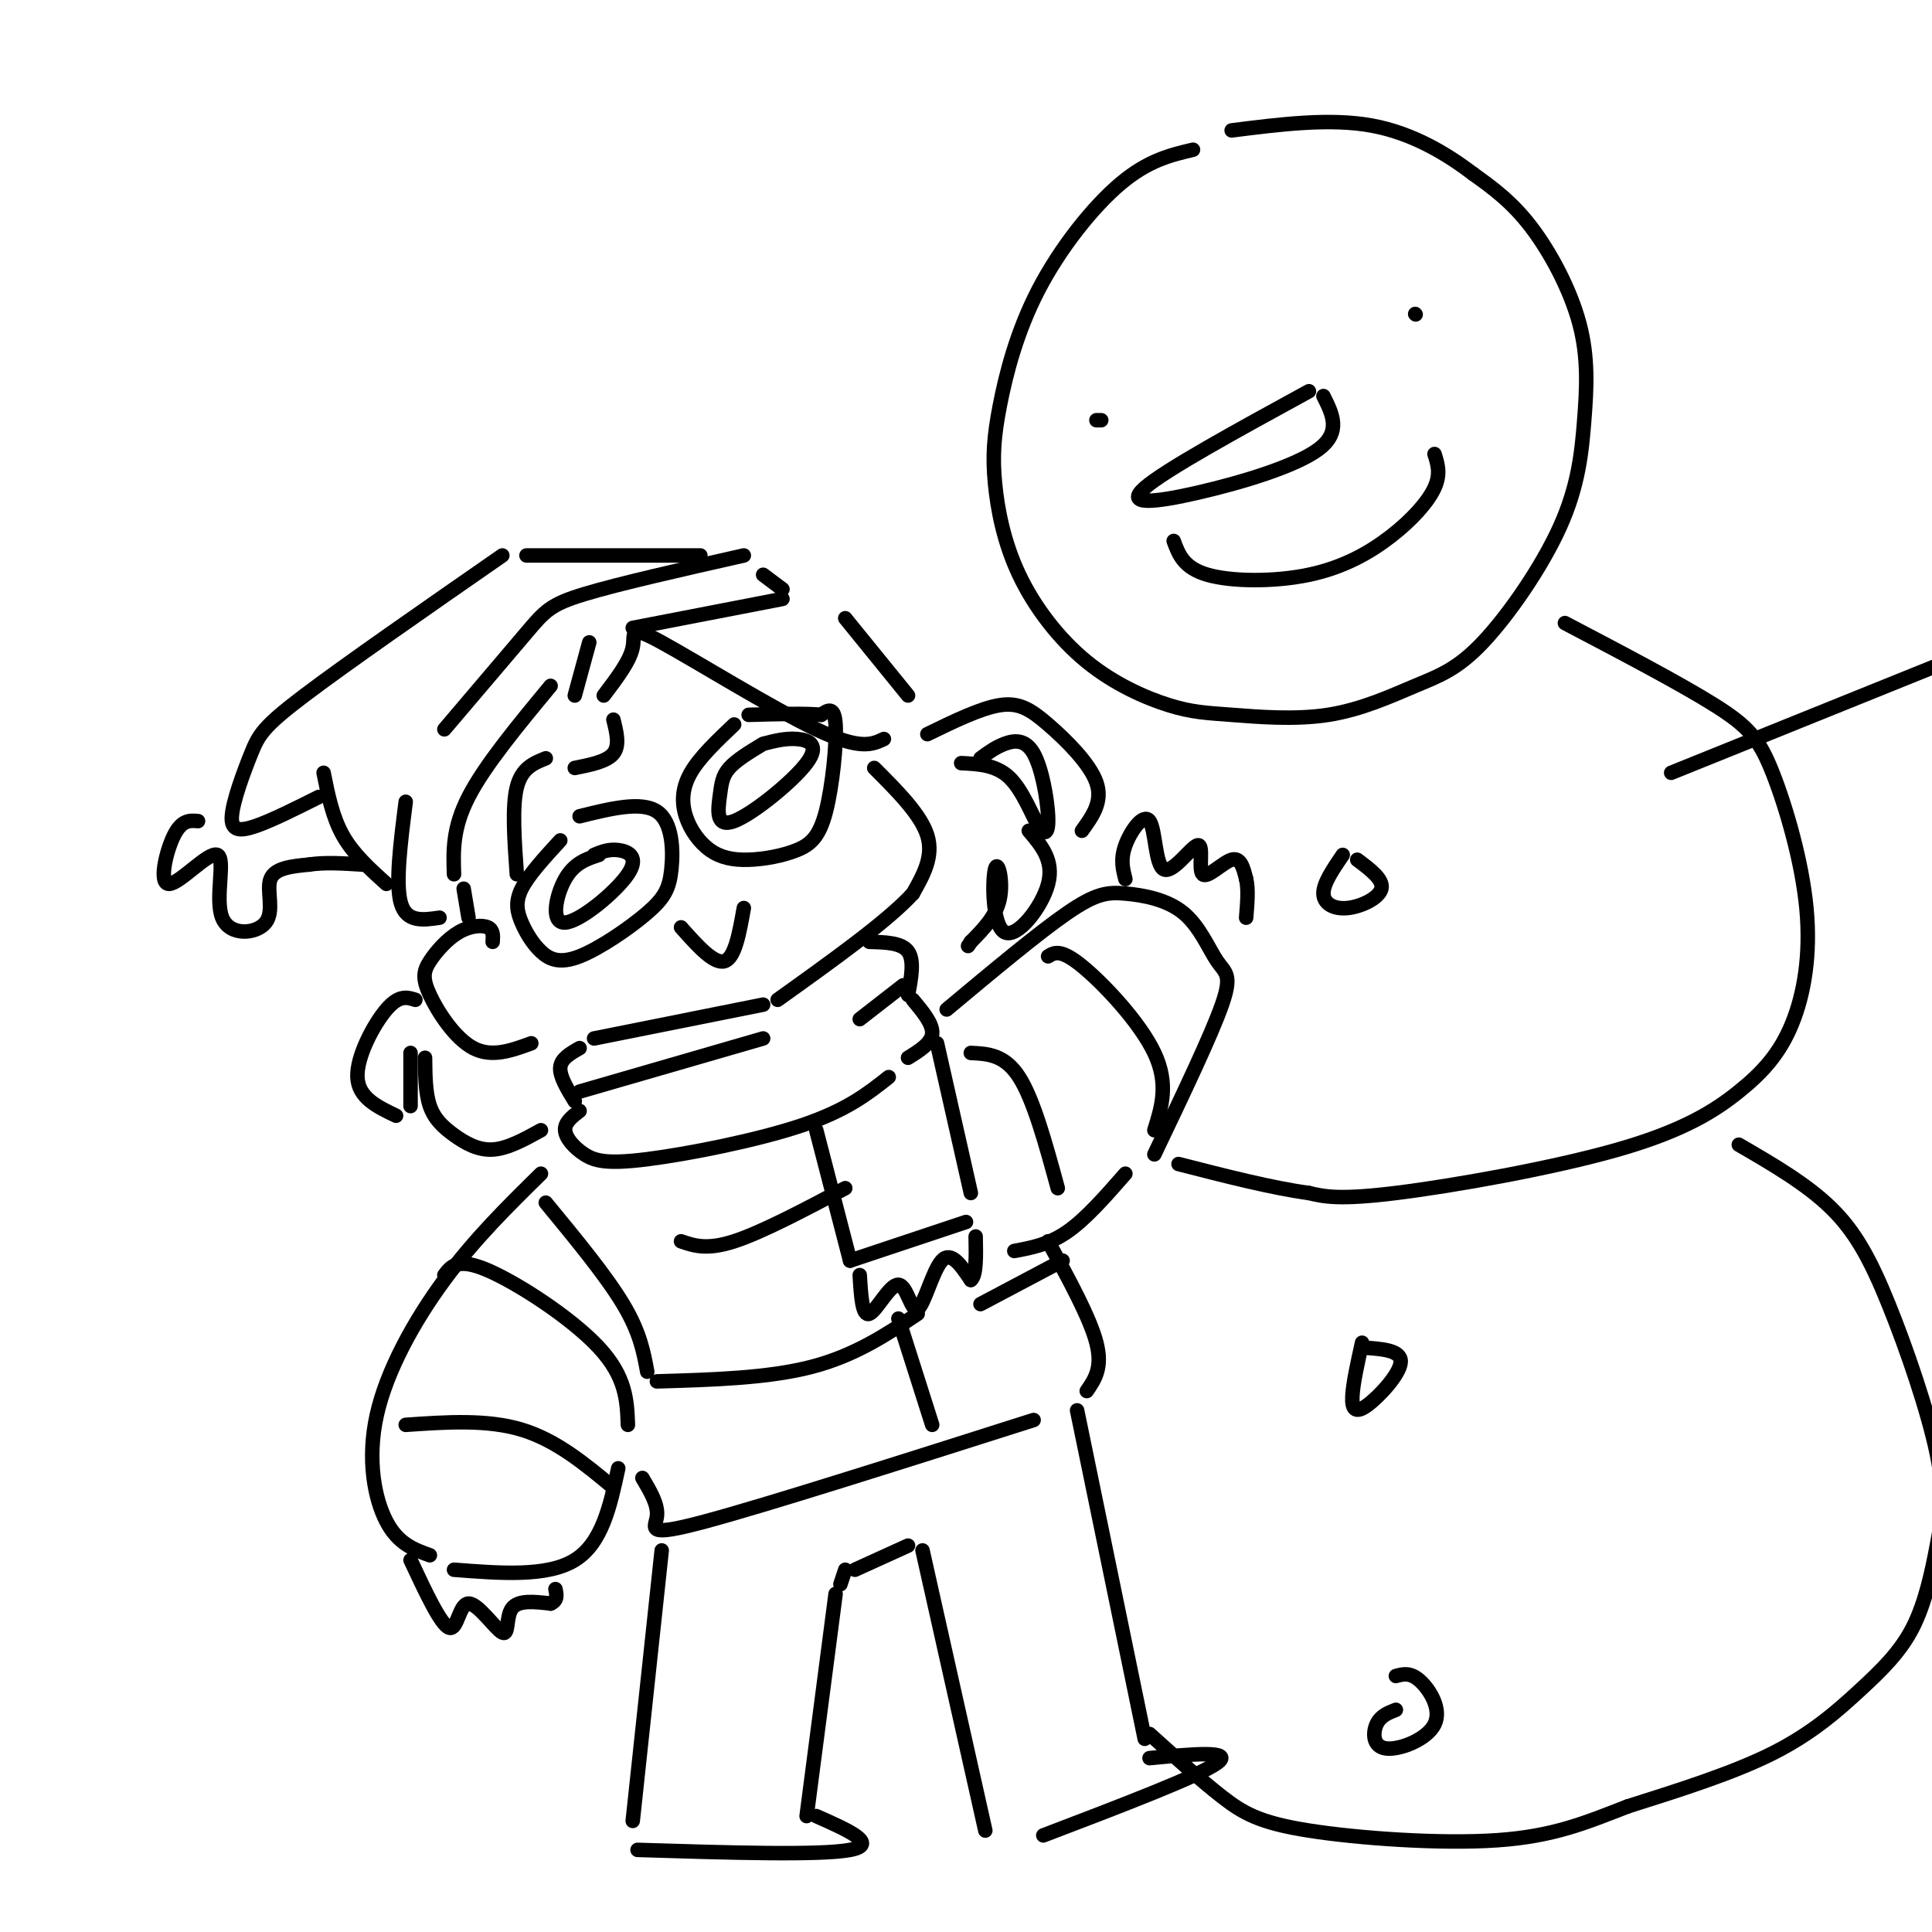 <svg viewBox='0 0 400 400' version='1.1' xmlns='http://www.w3.org/2000/svg' xmlns:xlink='http://www.w3.org/1999/xlink'><g fill='none' stroke='rgb(0,0,0)' stroke-width='3' stroke-linecap='round' stroke-linejoin='round'><path d='M116,174c-3.297,3.591 -6.595,7.183 -8,10c-1.405,2.817 -0.919,4.860 0,7c0.919,2.140 2.271,4.378 4,6c1.729,1.622 3.833,2.628 8,1c4.167,-1.628 10.395,-5.890 14,-9c3.605,-3.110 4.586,-5.068 5,-9c0.414,-3.932 0.261,-9.838 -3,-12c-3.261,-2.162 -9.631,-0.581 -16,1'/><path d='M124,177c-2.557,0.833 -5.113,1.665 -7,5c-1.887,3.335 -3.104,9.172 0,9c3.104,-0.172 10.528,-6.354 13,-10c2.472,-3.646 -0.008,-4.756 -2,-5c-1.992,-0.244 -3.496,0.378 -5,1'/><path d='M152,150c-3.585,3.401 -7.170,6.802 -9,10c-1.830,3.198 -1.903,6.193 -1,9c0.903,2.807 2.784,5.426 5,7c2.216,1.574 4.768,2.101 8,2c3.232,-0.101 7.145,-0.831 10,-2c2.855,-1.169 4.653,-2.776 6,-8c1.347,-5.224 2.242,-14.064 2,-18c-0.242,-3.936 -1.621,-2.968 -3,-2'/><path d='M170,148c-3.000,-0.333 -9.000,-0.167 -15,0'/><path d='M158,154c-2.764,1.672 -5.528,3.344 -7,5c-1.472,1.656 -1.651,3.297 -2,6c-0.349,2.703 -0.867,6.467 3,5c3.867,-1.467 12.118,-8.164 15,-12c2.882,-3.836 0.395,-4.810 -2,-5c-2.395,-0.190 -4.697,0.405 -7,1'/><path d='M141,192c3.417,3.833 6.833,7.667 9,7c2.167,-0.667 3.083,-5.833 4,-11'/><path d='M181,159c4.833,4.833 9.667,9.667 11,14c1.333,4.333 -0.833,8.167 -3,12'/><path d='M189,185c-5.167,5.667 -16.583,13.833 -28,22'/><path d='M158,208c0.000,0.000 -35.000,7.000 -35,7'/><path d='M120,217c-1.917,1.083 -3.833,2.167 -4,4c-0.167,1.833 1.417,4.417 3,7'/><path d='M120,230c-1.553,1.195 -3.107,2.389 -3,4c0.107,1.611 1.874,3.638 4,5c2.126,1.362 4.611,2.059 13,1c8.389,-1.059 22.683,-3.874 32,-7c9.317,-3.126 13.659,-6.563 18,-10'/><path d='M180,195c3.333,0.083 6.667,0.167 8,2c1.333,1.833 0.667,5.417 0,9'/><path d='M189,207c2.083,2.500 4.167,5.000 4,7c-0.167,2.000 -2.583,3.500 -5,5'/><path d='M120,226c0.000,0.000 38.000,-11.000 38,-11'/><path d='M187,204c0.000,0.000 -9.000,7.000 -9,7'/><path d='M169,234c0.000,0.000 7.000,27.000 7,27'/><path d='M176,261c0.000,0.000 24.000,-8.000 24,-8'/><path d='M194,216c0.000,0.000 7.000,31.000 7,31'/><path d='M178,264c0.257,4.298 0.514,8.596 2,8c1.486,-0.596 4.203,-6.088 6,-6c1.797,0.088 2.676,5.754 4,5c1.324,-0.754 3.093,-7.930 5,-10c1.907,-2.070 3.954,0.965 6,4'/><path d='M201,265c1.167,-0.833 1.083,-4.917 1,-9'/><path d='M196,209c9.523,-7.954 19.045,-15.908 25,-20c5.955,-4.092 8.341,-4.323 12,-4c3.659,0.323 8.589,1.200 12,4c3.411,2.800 5.303,7.523 7,10c1.697,2.477 3.199,2.708 1,9c-2.199,6.292 -8.100,18.646 -14,31'/><path d='M233,243c-4.083,4.667 -8.167,9.333 -12,12c-3.833,2.667 -7.417,3.333 -11,4'/><path d='M217,198c1.289,-0.800 2.578,-1.600 7,2c4.422,3.600 11.978,11.600 15,18c3.022,6.400 1.511,11.200 0,16'/><path d='M201,218c3.500,0.167 7.000,0.333 10,5c3.000,4.667 5.500,13.833 8,23'/><path d='M233,182c-0.533,-2.033 -1.066,-4.066 0,-7c1.066,-2.934 3.731,-6.769 5,-5c1.269,1.769 1.141,9.143 3,10c1.859,0.857 5.704,-4.801 7,-5c1.296,-0.199 0.041,5.062 1,6c0.959,0.938 4.131,-2.446 6,-3c1.869,-0.554 2.434,1.723 3,4'/><path d='M258,182c0.500,2.000 0.250,5.000 0,8'/><path d='M112,243c-6.863,6.744 -13.726,13.488 -20,22c-6.274,8.512 -11.958,18.792 -14,28c-2.042,9.208 -0.440,17.345 2,22c2.440,4.655 5.720,5.827 9,7'/><path d='M94,325c9.667,0.750 19.333,1.500 25,-2c5.667,-3.500 7.333,-11.250 9,-19'/><path d='M84,295c8.417,-0.583 16.833,-1.167 24,1c7.167,2.167 13.083,7.083 19,12'/><path d='M92,264c1.378,-1.844 2.756,-3.689 9,-1c6.244,2.689 17.356,9.911 23,16c5.644,6.089 5.822,11.044 6,16'/><path d='M113,249c6.250,7.583 12.500,15.167 16,21c3.500,5.833 4.250,9.917 5,14'/><path d='M133,306c1.667,2.800 3.333,5.600 3,8c-0.333,2.400 -2.667,4.400 10,1c12.667,-3.400 40.333,-12.200 68,-21'/><path d='M217,257c4.333,7.917 8.667,15.833 10,21c1.333,5.167 -0.333,7.583 -2,10'/><path d='M186,273c0.000,0.000 7.000,22.000 7,22'/><path d='M141,257c2.667,0.917 5.333,1.833 11,0c5.667,-1.833 14.333,-6.417 23,-11'/><path d='M136,286c11.500,-0.333 23.000,-0.667 32,-3c9.000,-2.333 15.500,-6.667 22,-11'/><path d='M203,270c0.000,0.000 17.000,-9.000 17,-9'/><path d='M137,321c0.000,0.000 -6.000,56.000 -6,56'/><path d='M132,383c18.917,0.583 37.833,1.167 44,0c6.167,-1.167 -0.417,-4.083 -7,-7'/><path d='M167,376c0.000,0.000 6.000,-46.000 6,-46'/><path d='M174,328c0.000,0.000 1.000,-3.000 1,-3'/><path d='M177,325c0.000,0.000 11.000,-5.000 11,-5'/><path d='M191,321c0.000,0.000 13.000,58.000 13,58'/><path d='M223,292c0.000,0.000 14.000,68.000 14,68'/><path d='M238,364c8.833,-0.833 17.667,-1.667 14,1c-3.667,2.667 -19.833,8.833 -36,15'/><path d='M85,323c3.137,6.703 6.274,13.407 8,14c1.726,0.593 2.040,-4.923 4,-5c1.960,-0.077 5.566,5.287 7,6c1.434,0.713 0.695,-3.225 2,-5c1.305,-1.775 4.652,-1.388 8,-1'/><path d='M114,332c1.500,-0.667 1.250,-1.833 1,-3'/><path d='M119,144c0.000,0.000 3.000,-11.000 3,-11'/><path d='M125,144c2.726,-3.589 5.452,-7.179 6,-10c0.548,-2.821 -1.083,-4.875 6,-1c7.083,3.875 22.881,13.679 32,18c9.119,4.321 11.560,3.161 14,2'/><path d='M113,157c-2.500,1.000 -5.000,2.000 -6,6c-1.000,4.000 -0.500,11.000 0,18'/><path d='M94,181c-0.167,-4.750 -0.333,-9.500 3,-16c3.333,-6.500 10.167,-14.750 17,-23'/><path d='M131,130c0.000,0.000 31.000,-6.000 31,-6'/><path d='M162,122c0.000,0.000 -4.000,-3.000 -4,-3'/><path d='M154,115c-12.978,2.933 -25.956,5.867 -33,8c-7.044,2.133 -8.156,3.467 -12,8c-3.844,4.533 -10.422,12.267 -17,20'/><path d='M84,166c-1.083,8.500 -2.167,17.000 -1,21c1.167,4.000 4.583,3.500 8,3'/><path d='M96,184c0.000,0.000 1.000,6.000 1,6'/><path d='M102,195c0.089,-1.232 0.178,-2.464 -1,-3c-1.178,-0.536 -3.622,-0.376 -6,1c-2.378,1.376 -4.689,3.967 -6,6c-1.311,2.033 -1.622,3.509 0,7c1.622,3.491 5.178,8.997 9,11c3.822,2.003 7.911,0.501 12,-1'/><path d='M86,207c-1.689,-0.533 -3.378,-1.067 -6,2c-2.622,3.067 -6.178,9.733 -6,14c0.178,4.267 4.089,6.133 8,8'/><path d='M85,229c0.000,0.000 0.000,-11.000 0,-11'/><path d='M88,219c0.036,3.661 0.071,7.321 1,10c0.929,2.679 2.750,4.375 5,6c2.250,1.625 4.929,3.179 8,3c3.071,-0.179 6.536,-2.089 10,-4'/><path d='M175,128c0.000,0.000 13.000,16.000 13,16'/><path d='M192,152c5.524,-2.690 11.048,-5.381 15,-6c3.952,-0.619 6.333,0.833 10,4c3.667,3.167 8.619,8.048 10,12c1.381,3.952 -0.810,6.976 -3,10'/><path d='M203,157c1.532,-1.136 3.065,-2.273 5,-3c1.935,-0.727 4.273,-1.046 6,2c1.727,3.046 2.844,9.456 3,13c0.156,3.544 -0.650,4.224 -2,2c-1.350,-2.224 -3.243,-7.350 -6,-10c-2.757,-2.650 -6.379,-2.825 -10,-3'/><path d='M213,172c2.632,3.089 5.263,6.179 4,11c-1.263,4.821 -6.421,11.375 -9,10c-2.579,-1.375 -2.579,-10.678 -2,-13c0.579,-2.322 1.737,2.337 1,6c-0.737,3.663 -3.368,6.332 -6,9'/><path d='M201,195c-1.000,1.500 -0.500,0.750 0,0'/><path d='M145,115c0.000,0.000 -36.000,0.000 -36,0'/><path d='M104,115c-16.223,11.266 -32.447,22.533 -41,29c-8.553,6.467 -9.437,8.136 -11,12c-1.563,3.864 -3.805,9.925 -4,13c-0.195,3.075 1.659,3.164 5,2c3.341,-1.164 8.171,-3.582 13,-6'/><path d='M67,160c0.917,4.583 1.833,9.167 4,13c2.167,3.833 5.583,6.917 9,10'/><path d='M41,170c-1.685,-0.145 -3.370,-0.291 -5,3c-1.630,3.291 -3.207,10.017 -1,10c2.207,-0.017 8.196,-6.778 10,-6c1.804,0.778 -0.578,9.095 1,13c1.578,3.905 7.117,3.397 9,1c1.883,-2.397 0.109,-6.685 1,-9c0.891,-2.315 4.445,-2.658 8,-3'/><path d='M64,179c3.167,-0.500 7.083,-0.250 11,0'/><path d='M247,31c-4.644,1.097 -9.288,2.195 -15,7c-5.712,4.805 -12.491,13.318 -17,22c-4.509,8.682 -6.747,17.535 -8,24c-1.253,6.465 -1.519,10.544 -1,16c0.519,5.456 1.824,12.290 5,19c3.176,6.710 8.225,13.296 14,18c5.775,4.704 12.278,7.527 17,9c4.722,1.473 7.663,1.598 13,2c5.337,0.402 13.069,1.082 20,0c6.931,-1.082 13.062,-3.926 18,-6c4.938,-2.074 8.682,-3.377 14,-9c5.318,-5.623 12.210,-15.565 16,-24c3.790,-8.435 4.480,-15.364 5,-22c0.520,-6.636 0.871,-12.979 -1,-20c-1.871,-7.021 -5.963,-14.720 -10,-20c-4.037,-5.280 -8.018,-8.140 -12,-11'/><path d='M305,36c-5.244,-3.978 -12.356,-8.422 -21,-10c-8.644,-1.578 -18.822,-0.289 -29,1'/><path d='M271,81c-14.875,8.137 -29.750,16.274 -34,20c-4.250,3.726 2.125,3.042 11,1c8.875,-2.042 20.250,-5.440 25,-9c4.750,-3.560 2.875,-7.280 1,-11'/><path d='M227,87c0.000,0.000 1.000,0.000 1,0'/><path d='M293,65c0.000,0.000 0.100,0.100 0.1,0.1'/><path d='M243,112c1.024,2.785 2.048,5.569 7,7c4.952,1.431 13.833,1.507 21,0c7.167,-1.507 12.622,-4.598 17,-8c4.378,-3.402 7.679,-7.115 9,-10c1.321,-2.885 0.660,-4.943 0,-7'/><path d='M324,129c11.964,6.279 23.928,12.558 31,17c7.072,4.442 9.252,7.047 12,14c2.748,6.953 6.066,18.253 7,28c0.934,9.747 -0.515,17.940 -3,24c-2.485,6.060 -6.006,9.985 -11,14c-4.994,4.015 -11.460,8.119 -25,12c-13.540,3.881 -34.154,7.537 -46,9c-11.846,1.463 -14.923,0.731 -18,0'/><path d='M271,247c-7.500,-1.000 -17.250,-3.500 -27,-6'/><path d='M360,237c6.968,4.047 13.937,8.094 19,13c5.063,4.906 8.221,10.672 12,20c3.779,9.328 8.181,22.217 10,31c1.819,8.783 1.057,13.461 0,19c-1.057,5.539 -2.407,11.938 -5,17c-2.593,5.062 -6.429,8.786 -11,13c-4.571,4.214 -9.877,8.918 -18,13c-8.123,4.082 -19.061,7.541 -30,11'/><path d='M337,374c-8.632,3.338 -15.211,6.183 -27,7c-11.789,0.817 -28.789,-0.396 -39,-2c-10.211,-1.604 -13.632,-3.601 -18,-7c-4.368,-3.399 -9.684,-8.199 -15,-13'/><path d='M278,177c-2.018,2.958 -4.036,5.917 -4,8c0.036,2.083 2.125,3.292 5,3c2.875,-0.292 6.536,-2.083 7,-4c0.464,-1.917 -2.268,-3.958 -5,-6'/><path d='M282,278c-0.929,4.173 -1.857,8.345 -2,11c-0.143,2.655 0.500,3.792 3,2c2.500,-1.792 6.857,-6.512 7,-9c0.143,-2.488 -3.929,-2.744 -8,-3'/><path d='M289,354c-1.598,0.620 -3.196,1.241 -4,3c-0.804,1.759 -0.813,4.657 2,5c2.813,0.343 8.450,-1.869 10,-5c1.550,-3.131 -0.986,-7.180 -3,-9c-2.014,-1.820 -3.507,-1.410 -5,-1'/><path d='M346,160c0.000,0.000 57.000,-23.000 57,-23'/><path d='M119,159c3.333,-0.667 6.667,-1.333 8,-3c1.333,-1.667 0.667,-4.333 0,-7'/></g>
</svg>